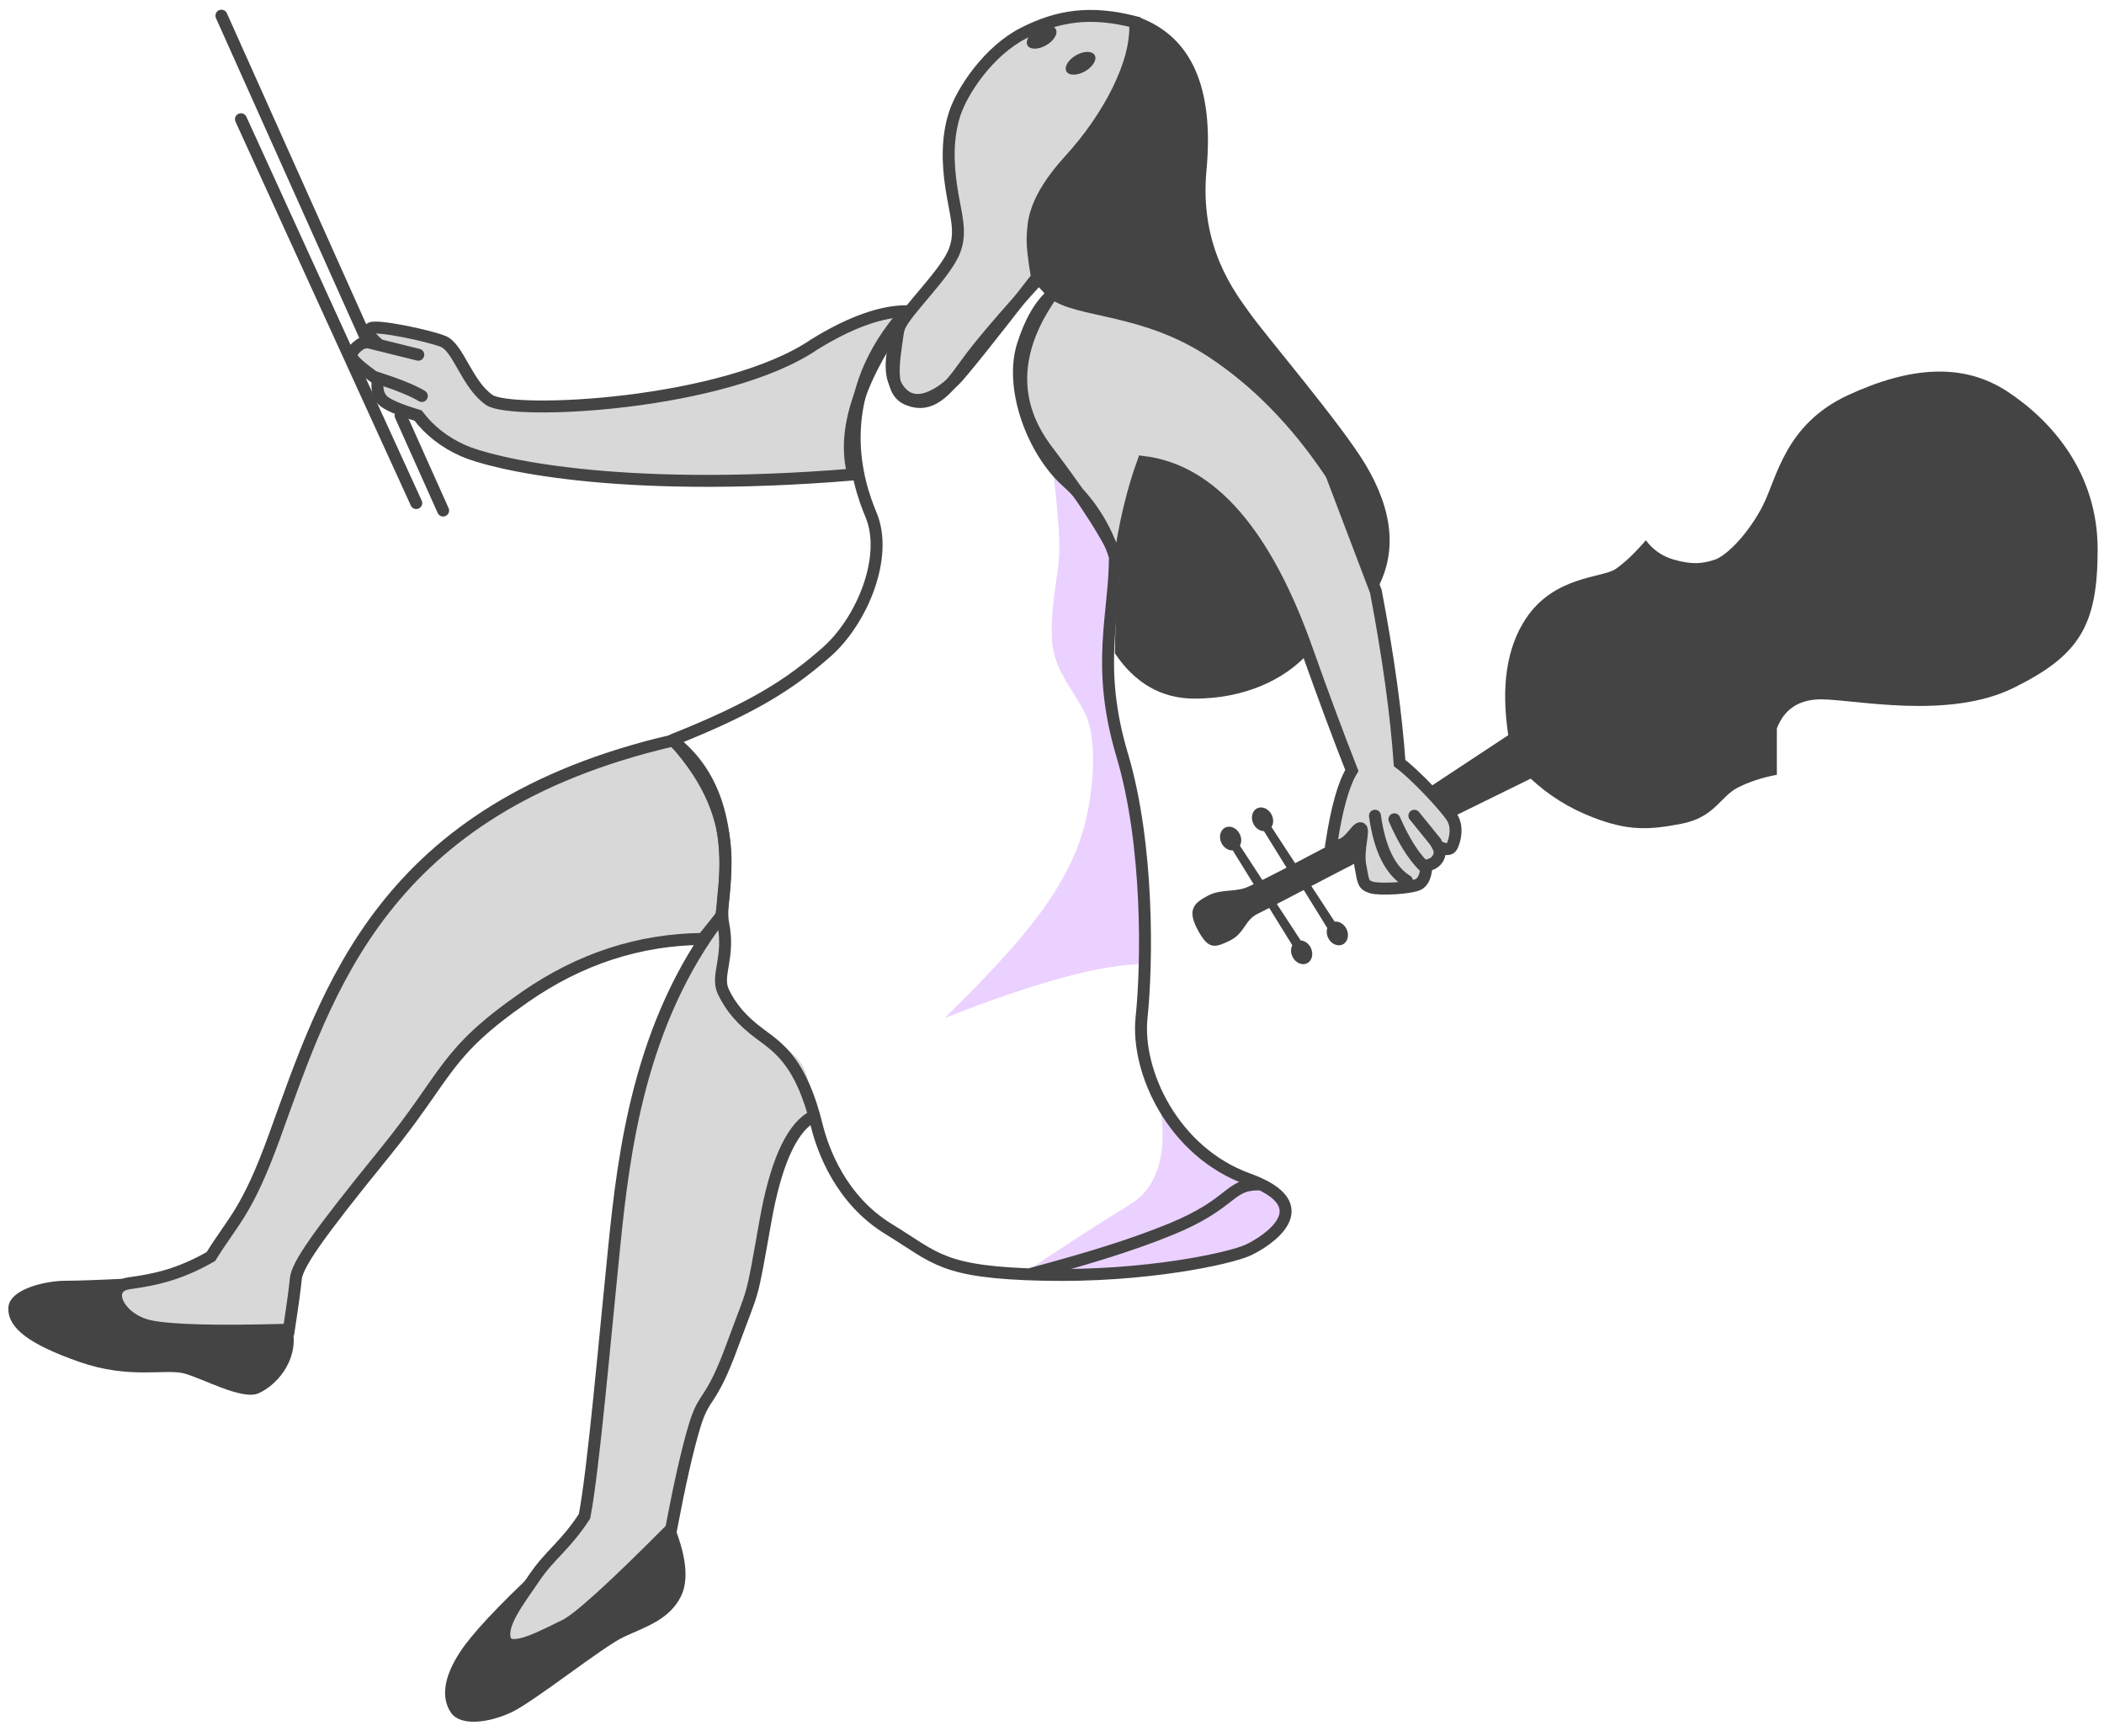 <?xml version="1.0" encoding="UTF-8"?>
<svg width="229px" height="189px" viewBox="0 0 229 189" version="1.1" xmlns="http://www.w3.org/2000/svg" xmlns:xlink="http://www.w3.org/1999/xlink">
    <title>figure-violin</title>
    <g id="figure-violin" stroke="none" stroke-width="1" fill="none" fill-rule="evenodd">
        <g id="skin" transform="translate(12.628, 1.729)" fill="#D8D8D8">
            <path d="M100.234,28.456 C95.044,35.159 92.058,38.892 91.278,39.655 C90.108,40.799 86.602,43.669 84.784,40.003 C84.026,38.476 84.58,35.61 85.257,33.869 C85.935,32.128 90.333,28.075 91.278,25.531 C92.049,23.455 91.402,21.758 90.945,18.87 C90.489,15.982 90.458,13.197 91.278,10.669 C92.097,8.141 94.994,3.803 98.763,1.884 C102.531,-0.035 106.052,-0.577 110.912,0.671 C111.247,5.083 107.916,11.186 103.84,15.643 C99.763,20.1 99.863,22.614 99.772,23.914 C99.712,24.781 99.866,26.295 100.234,28.456 Z" id="Path-11"></path>
            <path d="M109.194,59.493 C107.444,55.426 103.3,49.901 101.837,47.951 C100.373,46 95.095,39.736 101.978,30.177 C104.667,32.295 111.785,31.67 119.196,36.526 C124.136,39.763 128.497,44.221 132.277,49.901 L137.12,62.649 C138.47,69.75 139.332,75.98 139.705,81.339 C141.416,82.588 144.716,86.14 145.408,87.238 C146.1,88.337 145.716,89.755 145.408,90.388 C145.202,90.81 144.692,90.81 143.876,90.388 C144.121,90.859 144.121,91.301 143.876,91.712 C143.631,92.123 143.215,92.381 142.627,92.486 C142.575,93.551 142.295,94.228 141.789,94.517 C141.028,94.951 137.556,95.16 136.634,94.869 C135.711,94.578 135.766,94.283 135.43,92.486 C135.095,90.689 135.971,88.422 135.43,88.422 C134.889,88.422 133.884,90.954 132.277,90.104 C132.866,86.261 133.61,83.608 134.508,82.145 C133.021,78.356 131.439,74.105 129.763,69.39 C125.229,56.397 119.237,49.451 111.785,48.551 C110.619,51.77 109.755,55.417 109.194,59.493 Z" id="Path-8"></path>
            <path d="M86.101,32.141 C80.921,39.238 78.97,45.166 80.249,49.923 C54.266,52.062 40.801,48.675 37.776,47.326 C35.759,46.427 34.126,45.153 32.877,43.505 C30.755,42.865 29.46,42.299 28.992,41.807 C28.524,41.314 28.357,40.58 28.491,39.605 C26.765,38.382 25.829,37.573 25.684,37.178 C25.467,36.585 26.226,35.99 26.588,35.741 C26.829,35.575 27.372,35.473 28.218,35.435 C27.464,34.726 27.301,34.247 27.729,33.998 C28.37,33.626 33.938,34.773 35.602,35.435 C37.267,36.097 38.18,40.109 40.623,41.807 C43.067,43.505 66.293,42.413 76.041,35.741 C79.946,33.341 83.3,32.141 86.101,32.141 Z" id="Path-9"></path>
            <path d="M65.867,97.991 C56.926,109.63 55.263,123.81 54.233,133.884 C53.203,143.957 51.97,158.25 50.993,163.322 C48.87,166.574 47.281,167.438 45.533,170.005 C43.786,172.572 41.804,175.108 42.347,176.744 C42.889,178.38 46.72,176.221 48.87,175.193 C50.303,174.509 54.153,171.01 60.421,164.698 C61.351,159.789 62.192,156.079 62.946,153.569 C64.076,149.803 64.65,151.359 67.094,144.685 C69.538,138.011 69.056,140.34 70.686,131.178 C71.772,125.07 73.41,121.322 75.598,119.934 C75.667,117.854 75.502,116.254 75.104,115.134 C74.508,113.454 73.429,112.772 71.311,111.148 C69.192,109.523 67.094,108.991 66.458,104.972 C66.033,102.292 65.836,99.965 65.867,97.991 Z" id="Path-12"></path>
            <path d="M65.867,97.991 C67.238,88.992 65.474,82.623 60.575,78.886 C28.944,86.247 23.04,106.003 17.235,122.008 C14.285,130.141 12.825,131.029 10.321,135.055 C6.912,136.994 4.332,137.563 1.462,137.953 C-1.408,138.344 0.271,141.908 3.703,142.629 C5.99,143.109 11.027,143.238 18.812,143.014 C19.225,140.327 19.477,138.483 19.568,137.481 C19.705,135.98 21.883,132.801 29.113,123.911 C36.343,115.02 35.566,113.01 44.516,106.79 C50.483,102.644 56.934,100.539 63.869,100.477 L65.867,97.991 Z" id="Path-13"></path>
        </g>
        <g id="fills" transform="translate(0.904, 1.916)" fill="#444444">
            <path d="M123.158,0 C128.827,2.153 131.244,7.691 130.41,16.612 C129.621,25.046 133.543,29.956 135.238,32.325 C136.933,34.693 145.105,44.29 147.704,48.631 C150.79,53.785 151.17,58.396 148.845,62.462 C143.447,39.171 126.363,32.947 121.967,32.325 C110.752,30.738 110.58,27.773 112.29,20.34 C112.849,17.91 116.178,14.87 119.407,10.768 C121.56,8.034 122.81,4.445 123.158,0 Z" id="Path"></path>
            <path d="M123.51,48.365 C131.393,49.867 137.385,56.813 141.487,69.204 C138.859,72.117 134.485,74.132 129.123,74.132 C125.549,74.132 122.656,72.489 120.444,69.204 C120.444,62.956 121.466,56.009 123.51,48.365 Z" id="Path-2"></path>
            <ellipse id="Oval" transform="translate(116.704, 4.972) rotate(-30) translate(-116.704, -4.972)" cx="116.704" cy="4.972" rx="1.775" ry="1"></ellipse>
            <ellipse id="Oval" transform="translate(112.468, 2.14) rotate(-30) translate(-112.468, -2.14)" cx="112.468" cy="2.14" rx="1.775" ry="1"></ellipse>
            <path d="M30.978,142.934 C31.565,146.36 29.049,148.968 27.222,149.754 C25.396,150.54 21.036,148.049 19.042,147.567 C17.047,147.084 13.127,148.228 7.719,146.328 C2.311,144.429 0,142.688 0,140.528 C0,138.367 4.178,137.5 6.189,137.5 C7.529,137.5 9.91,137.414 13.33,137.242 C10.822,138.839 11.352,140.524 14.921,142.298 C16.211,142.939 21.564,143.151 30.978,142.934 Z" id="Path-3"></path>
            <path d="M72.55,164.391 C73.829,167.669 74.048,170.159 73.207,171.859 C71.946,174.41 69.317,175.184 66.993,176.271 C64.669,177.358 57.18,183.367 54.692,184.509 C52.205,185.652 49.192,186.004 48.177,184.509 C47.162,183.015 47.253,180.812 49.192,177.873 C50.485,175.914 53.279,172.924 57.574,168.903 C54.687,173.516 53.519,176.067 54.071,176.557 C54.899,177.293 57.319,177.447 62.755,173.64 C66.38,171.102 69.645,168.019 72.55,164.391 Z" id="Path-4"></path>
            <path d="M135.928,86.071 C136.478,85.803 137.186,86.121 137.508,86.782 C137.734,87.244 137.711,87.752 137.487,88.108 L140.06,92.047 C141.264,91.419 142.661,90.683 144.253,89.838 C144.911,90.049 145.464,90.049 145.911,89.838 C146.583,89.521 145.881,88.653 146.713,88.653 C147.546,88.653 147.846,91.436 146.256,92.235 C145.558,92.585 143.75,93.528 141.824,94.532 L144.36,98.411 C144.848,98.348 145.382,98.66 145.649,99.209 C145.971,99.869 145.786,100.623 145.236,100.891 C144.685,101.16 143.978,100.842 143.655,100.181 C143.475,99.812 143.454,99.414 143.566,99.088 L143.55,99.095 L140.997,94.963 C139.964,95.502 138.938,96.036 138.069,96.487 L140.663,100.455 C141.096,100.48 141.532,100.779 141.766,101.259 C142.088,101.919 141.903,102.673 141.353,102.941 C140.802,103.21 140.095,102.892 139.772,102.231 C139.562,101.799 139.568,101.328 139.751,100.978 L137.239,96.915 C136.651,97.219 136.193,97.452 135.938,97.577 C134.56,98.251 134.56,99.714 132.905,100.499 C131.25,101.283 130.6,101.469 129.408,99.21 C128.215,96.951 129.239,96.305 130.557,95.587 C131.874,94.869 133.424,95.182 134.681,94.717 C134.861,94.65 135.15,94.523 135.547,94.335 L133.271,90.652 C132.799,90.685 132.297,90.376 132.04,89.849 C131.718,89.188 131.903,88.435 132.454,88.167 C133.004,87.898 133.712,88.216 134.034,88.877 C134.247,89.313 134.238,89.79 134.049,90.141 L136.49,93.875 C136.524,93.858 136.559,93.841 136.594,93.824 L136.97,93.635 C137.578,93.33 138.296,92.962 139.124,92.533 L136.669,88.559 C136.22,88.556 135.757,88.253 135.514,87.754 C135.192,87.093 135.377,86.34 135.928,86.071 Z" id="Combined-Shape"></path>
            <path d="M154.589,83.833 L157.132,87.052 L165.698,82.841 C167.652,84.664 169.901,86.067 172.446,87.052 C176.263,88.529 178.502,88.452 182.113,87.752 C185.724,87.052 186.329,84.798 188.208,83.833 C189.46,83.19 190.887,82.719 192.489,82.422 L192.489,77.377 C193.3,75.265 194.908,74.21 197.313,74.21 C200.92,74.21 211.134,76.48 218.265,72.957 C225.397,69.435 227.405,66.224 227.405,57.879 C227.405,49.533 222.389,43.861 217.579,40.703 C212.77,37.546 207.008,37.957 200.203,41.115 C193.398,44.272 192.489,50.089 190.997,53.055 C189.505,56.02 187.087,58.559 185.724,59.01 C184.362,59.462 183.217,59.55 181.308,59.01 C180.035,58.651 179.01,57.946 178.234,56.895 C177.014,58.305 175.919,59.345 174.95,60.015 C173.497,61.019 168.269,60.734 165.158,65.443 C163.084,68.583 162.45,72.805 163.256,78.11 L154.589,83.833 Z" id="Path-7"></path>
        </g>
        <path d="M111.151,138.784 C123.714,138.508 131.942,137.606 135.835,136.079 C138.923,134.867 141.289,132.555 139.23,130.502 C137.65,128.926 128.698,125.589 126.424,120.483 C125.595,118.62 128.698,127.618 123.007,131.105 C119.214,133.431 115.262,135.99 111.151,138.784 Z M102.819,110.815 C112.742,106.907 119.952,104.952 124.45,104.952 C124.45,92.961 124.149,89.869 122.532,84.544 C120.915,79.219 120.603,74.736 120.372,70.075 C120.218,66.968 120.543,63.814 121.348,60.613 C120.043,56.336 117.796,53.19 114.606,51.176 C115.16,55.739 115.38,58.885 115.268,60.613 C115.099,63.204 114.492,64.91 114.465,68.854 C114.438,72.797 116.666,74.728 118.125,77.718 C119.583,80.708 119.02,87.501 117.42,91.833 C115.821,96.165 113.011,99.928 110.046,103.293 C108.069,105.537 105.66,108.044 102.819,110.815 Z" id="shadow" fill="#BB66FF" opacity="0.3"></path>
        <path d="M97.909,34.748 C90.498,43.763 93.324,52.519 94.804,56.043 C96.724,60.613 93.807,67.608 89.95,70.991 C86.092,74.374 82.268,76.943 73.258,80.531 C81.873,89.949 77.978,96.891 78.717,100.556 C79.457,104.22 77.896,106.183 78.717,107.929 C79.538,109.675 80.762,111.107 82.781,112.598 C84.799,114.088 87.216,115.674 88.898,122.513 C89.557,125.195 91.531,130.62 96.724,133.79 C101.918,136.96 102.468,138.517 113.578,138.764 C124.687,139.01 133.885,136.98 135.835,136.079 C137.784,135.178 143.976,131.286 135.835,128.343 C127.694,125.4 123.63,116.648 124.248,110.763 C124.866,104.877 125.046,91.941 122.134,82.175 C119.222,72.409 121.348,66.908 121.348,60.613 C120.324,57.364 118.577,54.631 116.106,52.415 C112.401,49.09 109.846,42.225 111.331,37.554 C112.159,34.952 113.251,33.09 114.606,31.968 L113.072,30.304 C109.161,34.573 106.491,37.713 105.063,39.722 C102.92,42.736 101.228,44.504 98.768,43.459 C96.307,42.413 97.542,38.308 97.909,34.748 Z" id="Path-14" stroke="#444444" stroke-width="1.3" stroke-linejoin="round"></path>
        <path d="M48.231,55.575 L43.598,45.234 M39.913,37.006 L24.099,1.705" id="Shape" stroke="#444444" stroke-width="1.3" stroke-linecap="round"></path>
        <line x1="45.305" y1="54.761" x2="26.225" y2="12.98" id="Path-10" stroke="#444444" stroke-width="1.3" stroke-linecap="round"></line>
        <path d="M136.958,128.926 C133.684,128.926 134.249,131.004 127.474,133.788 C122.957,135.645 117.795,137.158 112.323,138.633" id="Path" stroke="#444444" stroke-width="1.3" stroke-linecap="round"></path>
        <path d="M112.862,30.186 C107.672,36.889 104.686,40.622 103.906,41.385 C102.736,42.529 99.23,45.398 97.412,41.732 C96.655,40.205 97.208,37.339 97.886,35.598 C98.563,33.857 102.961,29.804 103.906,27.26 C104.677,25.185 104.03,23.487 103.573,20.599 C103.117,17.711 103.087,14.926 103.906,12.398 C104.726,9.871 107.622,5.533 111.391,3.614 C115.16,1.695 118.68,1.153 123.54,2.401 C123.876,6.812 120.544,12.915 116.468,17.372 C112.391,21.83 112.491,24.344 112.401,25.644 C112.34,26.51 112.494,28.024 112.862,30.186 Z" id="Path-11" stroke="#444444" stroke-width="1.3"></path>
        <path d="M121.823,61.222 C120.072,57.155 115.928,51.63 114.465,49.68 C113.001,47.73 107.723,41.466 114.606,31.907 C117.295,34.025 124.414,33.399 131.824,38.255 C136.764,41.492 141.125,45.951 144.905,51.63 L149.749,64.378 C151.099,71.479 151.96,77.709 152.334,83.068 C154.045,84.318 157.344,87.869 158.036,88.968 C158.728,90.066 158.344,91.484 158.036,92.118 C157.831,92.54 157.32,92.54 156.504,92.118 C156.749,92.589 156.749,93.03 156.504,93.441 C156.259,93.853 155.843,94.111 155.256,94.215 C155.203,95.28 154.924,95.957 154.417,96.247 C153.657,96.68 150.184,96.889 149.262,96.598 C148.34,96.307 148.394,96.013 148.058,94.215 C147.723,92.418 148.599,90.151 148.058,90.151 C147.517,90.151 146.513,92.683 144.905,91.833 C145.494,87.99 146.238,85.338 147.137,83.875 C145.649,80.086 144.067,75.834 142.391,71.12 C137.857,58.127 131.865,51.18 124.414,50.28 C123.247,53.5 122.384,57.147 121.823,61.222 Z" id="Path-8" stroke="#444444" stroke-width="1.3"></path>
        <path d="M98.729,33.87 C93.549,40.968 91.598,46.895 92.877,51.653 C66.894,53.792 53.429,50.404 50.404,49.056 C48.387,48.156 46.754,46.882 45.505,45.234 C43.383,44.595 42.088,44.029 41.62,43.536 C41.152,43.043 40.985,42.31 41.119,41.335 C39.393,40.111 38.458,39.302 38.313,38.907 C38.095,38.314 38.854,37.719 39.216,37.471 C39.457,37.305 40,37.203 40.846,37.164 C40.092,36.455 39.929,35.976 40.357,35.727 C40.999,35.355 46.567,36.503 48.231,37.164 C49.895,37.826 50.808,41.838 53.251,43.536 C55.695,45.234 78.921,44.142 88.669,37.471 C92.574,35.07 95.928,33.87 98.729,33.87 Z" id="Path-9" stroke="#444444" stroke-width="1.3"></path>
        <path d="M78.495,99.72 C69.554,111.359 67.891,125.539 66.861,135.613 C65.832,145.687 64.598,159.98 63.621,165.052 C61.498,168.303 59.909,169.167 58.161,171.735 C56.414,174.302 54.433,176.837 54.975,178.473 C55.517,180.109 59.349,177.95 61.498,176.923 C62.931,176.238 66.781,172.739 73.049,166.427 C73.979,161.518 74.821,157.808 75.574,155.298 C76.704,151.532 77.279,153.088 79.723,146.415 C82.167,139.741 81.684,142.07 83.314,132.908 C84.4,126.799 86.038,123.051 88.227,121.663" id="Path" stroke="#444444" stroke-width="1.3" stroke-linecap="round"></path>
        <path d="M78.495,99.72 C79.866,90.721 78.102,84.353 73.203,80.615 C41.572,87.976 35.668,107.733 29.863,123.737 C26.913,131.871 25.454,132.759 22.949,136.784 C19.54,138.724 16.96,139.292 14.09,139.683 C11.22,140.073 12.899,143.637 16.331,144.358 C18.618,144.839 23.655,144.967 31.44,144.743 C31.853,142.056 32.105,140.212 32.196,139.211 C32.333,137.709 34.511,134.531 41.741,125.64 C48.971,116.749 48.194,114.739 57.144,108.52 C63.111,104.373 69.562,102.269 76.497,102.206 L78.495,99.72 Z" id="Path-13" stroke="#444444" stroke-width="1.3"></path>
        <path d="M149.651,88.795 C150.151,92.409 151.312,94.772 153.135,95.885" id="Path-17" stroke="#444444" stroke-width="1.3" stroke-linecap="round"></path>
        <path d="M151.768,89.184 C152.743,91.423 153.782,93.1 154.883,94.215" id="Path-18" stroke="#444444" stroke-width="1.3" stroke-linecap="round"></path>
        <line x1="153.939" y1="88.795" x2="156.289" y2="91.7" id="Path-19" stroke="#444444" stroke-width="1.3" stroke-linecap="round"></line>
        <path d="M40.954,41.096 C43.283,41.846 44.937,42.517 45.915,43.107" id="Path-20" stroke="#444444" stroke-width="1.3" stroke-linecap="round"></path>
        <line x1="40.163" y1="37.286" x2="45.528" y2="38.611" id="Path-21" stroke="#444444" stroke-width="1.3" stroke-linecap="round"></line>
    </g>
</svg>